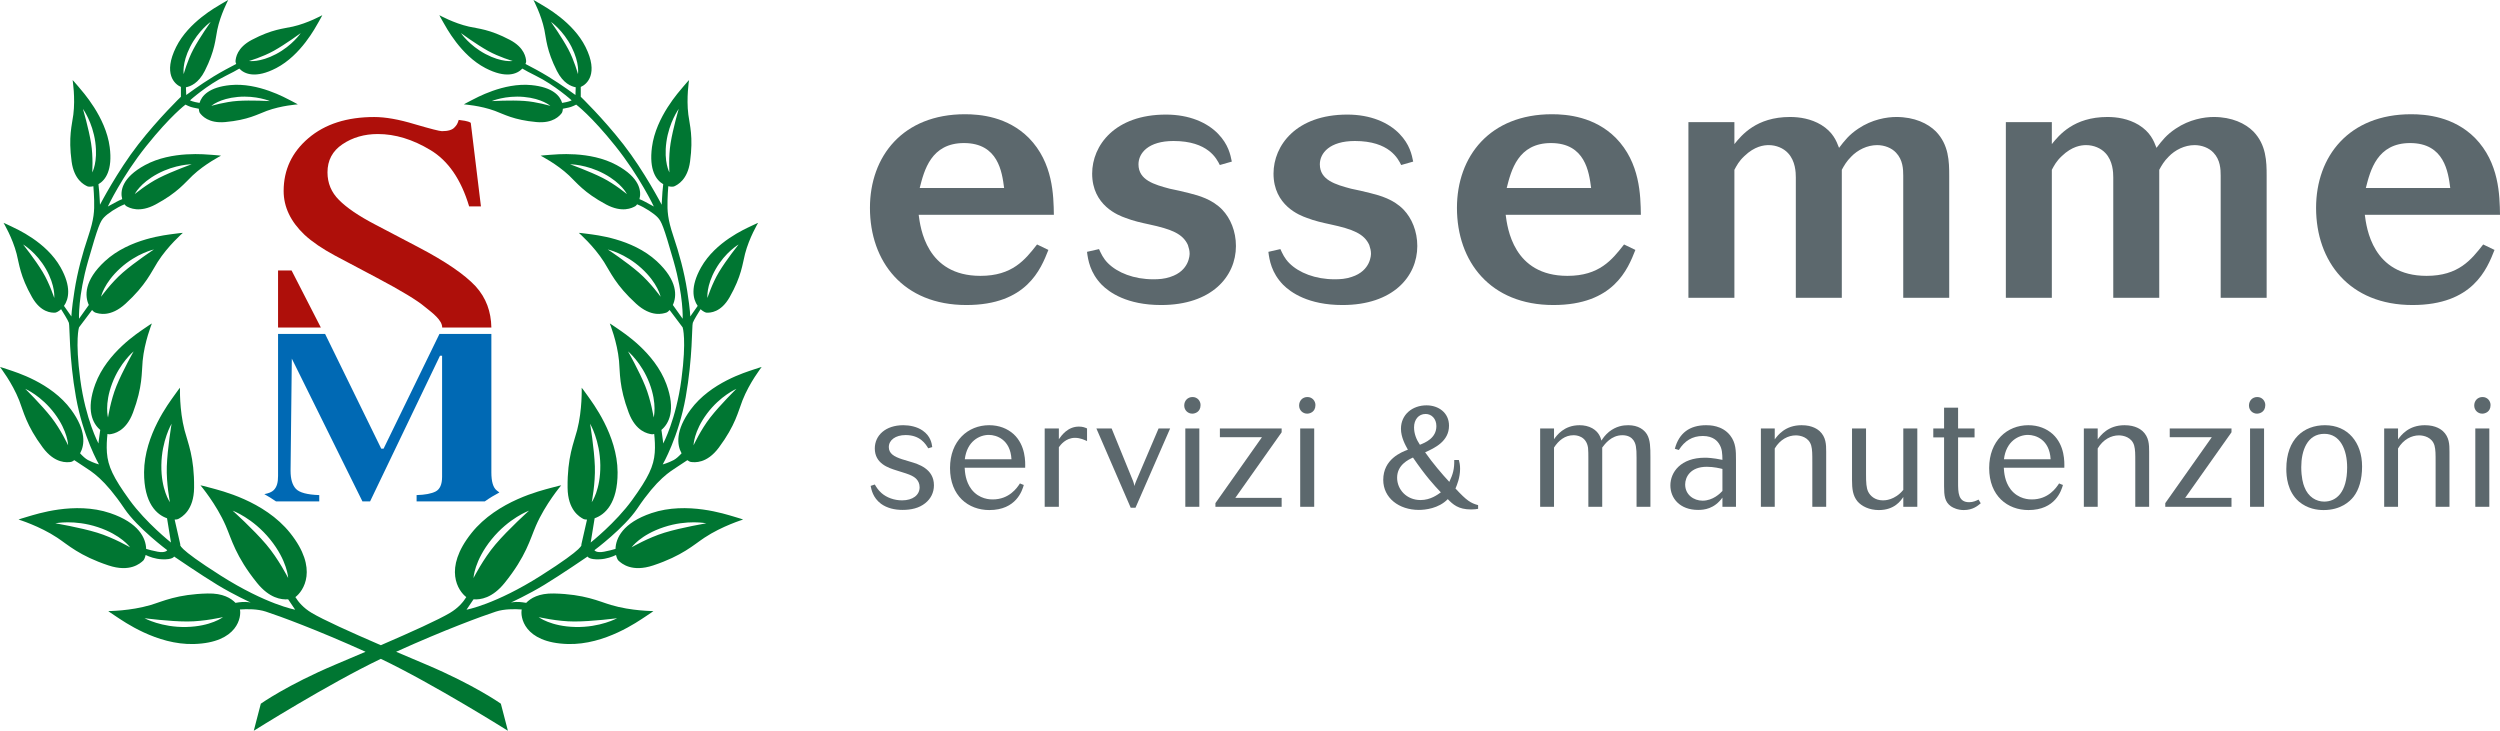 <svg xmlns="http://www.w3.org/2000/svg" xmlns:xlink="http://www.w3.org/1999/xlink" xmlns:serif="http://www.serif.com/" width="100%" height="100%" viewBox="0 0 2371 693" xml:space="preserve" style="fill-rule:evenodd;clip-rule:evenodd;stroke-linejoin:round;stroke-miterlimit:2;">
    <g transform="matrix(1,0,0,1,-45.835,-45.377)">
        <g transform="matrix(4.167,0,0,4.167,0,0)">
            <g transform="matrix(1,0,0,1,174.623,75.361)">
                <path d="M0,37.378C-2.76,41.094 -5.531,40.791 -6.432,40.661C-6.587,40.638 -6.861,40.505 -7.18,40.26L-9.407,41.73C-11.137,42.882 -13.957,44.405 -18.602,51.307C-21.542,55.675 -28.331,60.748 -28.331,60.748C-28.331,60.748 -27.973,61.439 -26.141,61.093C-25.089,60.895 -24.146,60.639 -23.535,60.458C-23.462,58.034 -21.907,54.53 -15.331,52.306C-7.275,49.582 1.625,52.612 3.195,53.046C4.766,53.481 5.51,53.777 5.51,53.777C5.51,53.777 0.729,55.239 -3.292,57.906C-5.769,59.548 -8.311,62.006 -14.957,64.217C-19.821,65.836 -22.143,63.799 -22.877,63.109C-23.042,62.954 -23.273,62.496 -23.414,61.84C-24.232,62.235 -25.578,62.753 -27.121,62.823C-29.657,62.938 -29.888,62.189 -29.888,62.189C-29.888,62.189 -35.939,66.327 -39.732,68.632C-43.524,70.938 -47.328,72.656 -47.328,72.656C-47.328,72.656 -46.521,72.482 -45.427,72.54C-45.006,72.562 -44.423,72.644 -43.865,72.736C-42.867,71.696 -41.002,70.52 -37.532,70.605C-30.529,70.775 -27.38,72.383 -24.532,73.23C-19.907,74.605 -14.906,74.605 -14.906,74.605C-14.906,74.605 -15.532,75.105 -16.907,75.979C-18.282,76.855 -25.907,82.354 -34.407,82.105C-44.53,81.807 -45.229,75.779 -44.875,74.243C-46.543,74.119 -48.879,74.109 -50.774,74.73C-53.915,75.759 -62.425,78.873 -73.468,83.871C-71.195,84.841 -68.873,85.826 -66.577,86.796C-55.637,91.422 -49.629,95.689 -49.629,95.689L-48.026,101.849C-48.026,101.849 -64.898,91.236 -76.946,85.477C-88.994,91.236 -105.866,101.849 -105.866,101.849L-104.263,95.689C-104.263,95.689 -98.256,91.422 -87.315,86.796C-85.02,85.826 -82.697,84.841 -80.425,83.871C-91.468,78.873 -99.977,75.759 -103.118,74.73C-105.013,74.109 -107.35,74.119 -109.018,74.243C-108.662,75.779 -109.362,81.807 -119.485,82.105C-127.985,82.354 -135.61,76.855 -136.985,75.979C-138.36,75.105 -138.985,74.605 -138.985,74.605C-138.985,74.605 -133.985,74.605 -129.36,73.23C-126.512,72.383 -123.363,70.775 -116.36,70.605C-112.891,70.52 -111.025,71.696 -110.027,72.736C-109.469,72.644 -108.887,72.562 -108.466,72.54C-107.371,72.482 -106.564,72.656 -106.564,72.656C-106.564,72.656 -110.368,70.938 -114.16,68.632C-117.953,66.327 -124.005,62.189 -124.005,62.189C-124.005,62.189 -124.235,62.938 -126.771,62.823C-128.314,62.753 -129.66,62.235 -130.478,61.84C-130.619,62.496 -130.85,62.954 -131.016,63.109C-131.75,63.799 -134.071,65.836 -138.936,64.217C-145.582,62.006 -148.124,59.548 -150.6,57.906C-154.621,55.239 -159.402,53.777 -159.402,53.777C-159.402,53.777 -158.659,53.481 -157.088,53.046C-155.517,52.612 -146.617,49.582 -138.562,52.306C-131.985,54.53 -130.431,58.034 -130.357,60.458C-129.746,60.639 -128.804,60.895 -127.751,61.093C-125.919,61.439 -125.562,60.748 -125.562,60.748C-125.562,60.748 -132.351,55.675 -135.291,51.307C-139.935,44.405 -142.756,42.882 -144.485,41.73L-146.712,40.26C-147.031,40.505 -147.305,40.638 -147.46,40.661C-148.361,40.791 -151.132,41.094 -153.892,37.378C-157.663,32.301 -158.27,29.167 -159.251,26.67C-160.844,22.614 -163.623,19.057 -163.623,19.057C-163.623,19.057 -162.92,19.224 -161.533,19.716C-160.146,20.208 -151.994,22.576 -147.447,28.762C-143.953,33.516 -144.336,36.805 -145.395,38.702C-144.846,39.301 -144.192,39.923 -143.61,40.23C-142.297,40.921 -141.1,41.232 -141.1,41.232C-141.1,41.232 -144.719,34.961 -146.333,25.923C-147.947,16.886 -147.717,9.692 -147.947,9.001C-148.148,8.399 -149.396,6.41 -149.717,5.903C-150.3,6.443 -150.872,6.691 -151.106,6.696C-151.9,6.713 -154.334,6.681 -156.331,3.167C-159.058,-1.634 -159.251,-4.415 -159.835,-6.684C-160.784,-10.368 -162.814,-13.747 -162.814,-13.747C-162.814,-13.747 -162.222,-13.527 -161.072,-12.953C-159.923,-12.379 -153.11,-9.459 -149.828,-3.614C-147.342,0.814 -147.969,3.606 -149.06,5.151L-147.371,7.56C-147.371,7.56 -147.371,6.189 -146.679,1.751C-145.987,-2.688 -144.834,-6.826 -143.521,-10.733C-142.208,-14.641 -142.138,-16.44 -142.195,-18.849C-142.222,-19.961 -142.297,-21.14 -142.372,-22.087C-143.008,-21.934 -143.525,-21.969 -143.722,-22.059C-144.477,-22.405 -146.759,-23.543 -147.324,-27.694C-148.095,-33.365 -147.234,-36.018 -146.935,-38.377C-146.448,-42.207 -147.095,-46.248 -147.095,-46.248C-147.095,-46.248 -146.619,-45.776 -145.751,-44.723C-144.883,-43.67 -139.556,-37.874 -138.653,-30.987C-137.969,-25.768 -139.608,-23.478 -141.216,-22.55C-141.15,-21.997 -141.085,-21.379 -141.042,-20.809C-140.927,-19.252 -140.87,-17.869 -140.87,-17.869C-140.87,-17.869 -136.892,-25.523 -132.178,-31.576C-127.463,-37.628 -122.449,-42.445 -122.449,-42.445L-122.449,-44.686C-123.865,-45.279 -126.563,-47.7 -123.538,-53.776C-120.703,-59.469 -114.363,-62.899 -113.298,-63.552C-112.232,-64.205 -111.68,-64.471 -111.68,-64.471C-111.68,-64.471 -113.445,-61.165 -114.166,-57.705C-114.609,-55.573 -114.655,-53.02 -117.013,-48.34C-118.447,-45.495 -120.288,-44.802 -121.303,-44.607L-121.238,-42.849C-121.238,-42.849 -118.138,-45.155 -115.025,-47.057C-113.278,-48.124 -111.281,-49.188 -109.864,-49.916C-109.984,-50.191 -110.032,-50.416 -110.022,-50.541C-109.961,-51.299 -109.696,-53.619 -106.302,-55.404C-101.664,-57.844 -99.112,-57.934 -96.989,-58.415C-93.541,-59.196 -90.267,-61.018 -90.267,-61.018C-90.267,-61.018 -90.524,-60.461 -91.158,-59.385C-91.791,-58.308 -95.11,-51.909 -100.753,-48.976C-105.438,-46.54 -107.972,-47.606 -109.156,-48.861C-109.852,-48.444 -110.833,-47.907 -112.213,-47.229C-116.536,-45.109 -120.374,-41.638 -120.374,-41.638C-120.374,-41.638 -120.155,-41.465 -119.175,-41.235C-118.764,-41.138 -118.443,-41.082 -118.21,-41.049C-117.726,-42.681 -116.029,-44.637 -111.203,-45.104C-104.873,-45.717 -98.604,-42.159 -97.486,-41.601C-96.368,-41.043 -95.849,-40.716 -95.849,-40.716C-95.849,-40.716 -99.587,-40.461 -102.904,-39.238C-104.947,-38.485 -107.136,-37.17 -112.355,-36.69C-116.174,-36.339 -117.66,-38.141 -118.124,-38.743C-118.229,-38.879 -118.346,-39.238 -118.372,-39.722C-118.771,-39.811 -119.274,-39.918 -119.636,-39.979C-120.328,-40.094 -121.411,-40.659 -121.411,-40.659C-121.411,-40.659 -124.812,-38.134 -130.333,-31.229C-135.854,-24.325 -139.083,-17.465 -139.083,-17.465C-139.083,-17.465 -138.506,-17.754 -137.181,-18.503C-136.725,-18.76 -136.244,-18.977 -135.808,-19.15C-136.311,-20.971 -135.884,-24.036 -130.624,-26.895C-124.521,-30.213 -116.701,-29.31 -115.339,-29.227C-113.977,-29.143 -113.315,-29.036 -113.315,-29.036C-113.315,-29.036 -116.965,-27.184 -119.778,-24.539C-121.51,-22.911 -123.15,-20.655 -128.192,-17.945C-131.882,-15.962 -134.144,-17.139 -134.867,-17.547C-134.971,-17.605 -135.119,-17.752 -135.272,-17.974C-137.097,-17.241 -139.132,-15.869 -139.947,-14.999C-140.812,-14.077 -141.273,-13.097 -143.579,-5.039C-145.884,3.019 -145.642,8.079 -145.642,8.079L-143.408,4.939C-144.333,2.951 -144.526,-0.615 -139.737,-5.033C-134.092,-10.238 -125.638,-11.007 -124.183,-11.226C-122.728,-11.444 -122.006,-11.473 -122.006,-11.473C-122.006,-11.473 -125.413,-8.512 -127.75,-4.834C-129.189,-2.571 -130.383,0.391 -135.054,4.655C-138.472,7.776 -141.134,6.95 -141.993,6.65C-142.145,6.597 -142.398,6.406 -142.672,6.091L-145.642,10.039C-145.642,10.039 -146.564,12.805 -145.354,21.9C-144.143,30.996 -141.215,36.46 -141.215,36.46C-141.215,36.46 -141.158,35.71 -140.87,33.808L-140.805,33.379C-142.488,31.975 -144.134,28.89 -141.929,22.934C-139.264,15.733 -132.08,11.21 -130.882,10.355C-129.685,9.5 -129.055,9.146 -129.055,9.146C-129.055,9.146 -130.746,13.331 -131.159,17.669C-131.414,20.339 -131.133,23.52 -133.358,29.44C-134.987,33.773 -137.734,34.245 -138.636,34.368C-138.747,34.382 -138.931,34.36 -139.163,34.293C-139.3,35.537 -139.4,37.101 -139.288,38.56C-139.051,41.639 -137.867,44.19 -134.131,49.347C-130.395,54.504 -124.709,59.005 -124.709,59.005L-125.606,53.483C-127.904,52.699 -130.872,50.139 -130.833,43.003C-130.786,34.5 -125.023,27.071 -124.101,25.728C-123.179,24.384 -122.657,23.777 -122.657,23.777C-122.657,23.777 -122.832,28.774 -121.619,33.444C-120.872,36.32 -119.375,39.524 -119.449,46.528C-119.503,51.654 -122.183,53.186 -123.075,53.656C-123.213,53.728 -123.495,53.784 -123.873,53.786L-122.577,59.479C-122.577,59.479 -123.762,59.954 -113.393,66.532C-103.023,73.111 -96.445,74.295 -96.445,74.295L-98.041,71.932C-99.605,72.05 -102.311,71.683 -105.126,68.192C-110.018,62.128 -110.916,58.241 -112.244,55.186C-114.401,50.225 -117.997,45.987 -117.997,45.987C-117.997,45.987 -117.122,46.138 -115.389,46.641C-113.655,47.144 -103.491,49.442 -97.589,56.836C-91.036,65.046 -94.615,70.086 -96.395,71.427C-95.703,72.553 -94.56,73.902 -92.709,75.005C-90.02,76.61 -83.94,79.355 -76.946,82.377C-69.953,79.355 -63.872,76.61 -61.184,75.005C-59.332,73.902 -58.189,72.553 -57.497,71.427C-59.277,70.086 -62.856,65.046 -56.303,56.836C-50.401,49.442 -40.237,47.144 -38.504,46.641C-36.771,46.138 -35.895,45.987 -35.895,45.987C-35.895,45.987 -39.492,50.225 -41.648,55.186C-42.977,58.241 -43.874,62.128 -48.766,68.192C-51.581,71.683 -54.287,72.05 -55.852,71.932L-57.447,74.295C-57.447,74.295 -50.869,73.111 -40.5,66.532C-30.131,59.954 -31.315,59.479 -31.315,59.479L-30.02,53.786C-30.397,53.784 -30.68,53.728 -30.817,53.656C-31.71,53.186 -34.39,51.654 -34.443,46.528C-34.518,39.524 -33.021,36.32 -32.273,33.444C-31.061,28.774 -31.235,23.777 -31.235,23.777C-31.235,23.777 -30.714,24.384 -29.791,25.728C-28.869,27.071 -23.106,34.5 -23.06,43.003C-23.021,50.139 -25.987,52.699 -28.286,53.483L-29.183,59.005C-29.183,59.005 -23.497,54.504 -19.762,49.347C-16.025,44.19 -14.842,41.639 -14.604,38.56C-14.492,37.101 -14.593,35.537 -14.729,34.293C-14.962,34.36 -15.146,34.382 -15.256,34.368C-16.158,34.245 -18.905,33.773 -20.534,29.44C-22.759,23.52 -22.479,20.339 -22.733,17.669C-23.146,13.331 -24.838,9.146 -24.838,9.146C-24.838,9.146 -24.208,9.5 -23.01,10.355C-21.812,11.21 -14.629,15.733 -11.963,22.934C-9.759,28.89 -11.404,31.975 -13.088,33.379L-13.022,33.808C-12.734,35.71 -12.677,36.46 -12.677,36.46C-12.677,36.46 -9.75,30.996 -8.539,21.9C-7.328,12.805 -8.251,10.039 -8.251,10.039L-11.221,6.091C-11.494,6.406 -11.747,6.597 -11.899,6.65C-12.758,6.95 -15.42,7.776 -18.839,4.655C-23.509,0.391 -24.703,-2.571 -26.143,-4.834C-28.479,-8.512 -31.887,-11.473 -31.887,-11.473C-31.887,-11.473 -31.165,-11.444 -29.709,-11.226C-28.254,-11.007 -19.8,-10.238 -14.155,-5.033C-9.366,-0.615 -9.561,2.951 -10.484,4.939L-8.251,8.079C-8.251,8.079 -8.008,3.019 -10.313,-5.039C-12.619,-13.097 -13.08,-14.077 -13.945,-14.999C-14.761,-15.869 -16.796,-17.241 -18.62,-17.974C-18.773,-17.752 -18.921,-17.605 -19.025,-17.547C-19.749,-17.139 -22.011,-15.962 -25.7,-17.945C-30.742,-20.655 -32.383,-22.911 -34.114,-24.539C-36.927,-27.184 -40.577,-29.036 -40.577,-29.036C-40.577,-29.036 -39.916,-29.143 -38.554,-29.227C-37.191,-29.31 -29.371,-30.213 -23.269,-26.895C-18.009,-24.036 -17.582,-20.971 -18.085,-19.15C-17.648,-18.977 -17.168,-18.76 -16.712,-18.503C-15.387,-17.754 -14.81,-17.465 -14.81,-17.465C-14.81,-17.465 -18.038,-24.325 -23.56,-31.229C-29.08,-38.134 -32.481,-40.659 -32.481,-40.659C-32.481,-40.659 -33.564,-40.094 -34.256,-39.979C-34.618,-39.918 -35.122,-39.811 -35.521,-39.722C-35.546,-39.238 -35.664,-38.879 -35.769,-38.743C-36.232,-38.141 -37.718,-36.339 -41.537,-36.69C-46.756,-37.17 -48.945,-38.485 -50.988,-39.238C-54.305,-40.461 -58.044,-40.716 -58.044,-40.716C-58.044,-40.716 -57.524,-41.043 -56.406,-41.601C-55.288,-42.159 -49.02,-45.717 -42.689,-45.104C-37.863,-44.637 -36.167,-42.681 -35.682,-41.049C-35.449,-41.082 -35.129,-41.138 -34.717,-41.235C-33.737,-41.465 -33.519,-41.638 -33.519,-41.638C-33.519,-41.638 -37.356,-45.109 -41.68,-47.229C-43.06,-47.907 -44.04,-48.444 -44.736,-48.861C-45.921,-47.606 -48.454,-46.54 -53.139,-48.976C-58.782,-51.909 -62.101,-58.308 -62.734,-59.385C-63.369,-60.461 -63.626,-61.018 -63.626,-61.018C-63.626,-61.018 -60.352,-59.196 -56.903,-58.415C-54.78,-57.934 -52.229,-57.844 -47.591,-55.404C-44.196,-53.619 -43.932,-51.299 -43.87,-50.541C-43.86,-50.416 -43.908,-50.191 -44.028,-49.916C-42.611,-49.188 -40.614,-48.124 -38.867,-47.057C-35.755,-45.155 -32.654,-42.849 -32.654,-42.849L-32.589,-44.607C-33.604,-44.802 -35.445,-45.495 -36.879,-48.34C-39.237,-53.02 -39.283,-55.573 -39.727,-57.705C-40.447,-61.165 -42.213,-64.471 -42.213,-64.471C-42.213,-64.471 -41.66,-64.205 -40.595,-63.552C-39.528,-62.899 -33.189,-59.469 -30.354,-53.776C-27.329,-47.7 -30.027,-45.279 -31.443,-44.686L-31.443,-42.445C-31.443,-42.445 -26.429,-37.628 -21.715,-31.576C-17,-25.523 -13.022,-17.869 -13.022,-17.869C-13.022,-17.869 -12.965,-19.252 -12.85,-20.809C-12.808,-21.379 -12.742,-21.997 -12.676,-22.55C-14.284,-23.478 -15.924,-25.768 -15.239,-30.987C-14.337,-37.874 -9.01,-43.67 -8.142,-44.723C-7.272,-45.776 -6.797,-46.248 -6.797,-46.248C-6.797,-46.248 -7.444,-42.207 -6.958,-38.377C-6.658,-36.018 -5.798,-33.365 -6.568,-27.694C-7.134,-23.543 -9.415,-22.405 -10.171,-22.059C-10.367,-21.969 -10.885,-21.934 -11.521,-22.087C-11.595,-21.14 -11.671,-19.961 -11.697,-18.849C-11.755,-16.44 -11.685,-14.641 -10.371,-10.733C-9.058,-6.826 -7.904,-2.688 -7.213,1.751C-6.521,6.189 -6.521,7.56 -6.521,7.56L-4.833,5.151C-5.923,3.606 -6.551,0.814 -4.064,-3.614C-0.782,-9.459 6.03,-12.379 7.18,-12.953C8.33,-13.527 8.921,-13.747 8.921,-13.747C8.921,-13.747 6.892,-10.368 5.942,-6.684C5.358,-4.415 5.166,-1.634 2.438,3.167C0.441,6.681 -1.992,6.713 -2.786,6.696C-3.021,6.691 -3.593,6.443 -4.176,5.903C-4.496,6.41 -5.744,8.399 -5.945,9.001C-6.176,9.692 -5.945,16.886 -7.559,25.923C-9.173,34.961 -12.792,41.232 -12.792,41.232C-12.792,41.232 -11.596,40.921 -10.282,40.23C-9.7,39.923 -9.047,39.301 -8.497,38.702C-9.557,36.805 -9.939,33.516 -6.445,28.762C-1.898,22.576 6.254,20.208 7.641,19.716C9.027,19.224 9.73,19.057 9.73,19.057C9.73,19.057 6.951,22.614 5.358,26.67C4.378,29.167 3.771,32.301 0,37.378M-5.771,36.881C-5.771,36.881 -4.119,33.301 -1.966,30.544C0.329,27.608 3.988,24.024 3.988,24.024C3.988,24.024 0.322,25.599 -2.716,29.671C-5.754,33.743 -5.771,36.881 -5.771,36.881M-2.615,3.35C-2.615,3.35 -1.565,0.072 0.008,-2.547C1.684,-5.335 4.474,-8.831 4.474,-8.831C4.474,-8.831 1.464,-7.075 -0.735,-3.223C-2.935,0.629 -2.615,3.35 -2.615,3.35M-11.264,-25.223C-11.264,-25.223 -11.502,-28.725 -11.001,-31.857C-10.467,-35.193 -9.147,-39.688 -9.147,-39.688C-9.147,-39.688 -11.326,-36.698 -11.955,-32.143C-12.584,-27.588 -11.264,-25.223 -11.264,-25.223M-32.078,-47.601C-32.078,-47.601 -31.64,-50.041 -33.543,-53.797C-35.445,-57.553 -38.223,-59.493 -38.223,-59.493C-38.223,-59.493 -35.74,-55.995 -34.283,-53.266C-32.915,-50.704 -32.078,-47.601 -32.078,-47.601M-46.936,-50.591C-46.936,-50.591 -50.023,-51.482 -52.561,-52.895C-55.264,-54.399 -58.718,-56.942 -58.718,-56.942C-58.718,-56.942 -56.827,-54.131 -53.105,-52.164C-49.383,-50.195 -46.936,-50.591 -46.936,-50.591M-38.366,-40.37C-38.366,-40.37 -40.204,-42.035 -44.397,-42.412C-48.591,-42.789 -51.707,-41.461 -51.707,-41.461C-51.707,-41.461 -47.425,-41.712 -44.339,-41.502C-41.441,-41.304 -38.366,-40.37 -38.366,-40.37M-20.942,-20.291C-20.942,-20.291 -22.079,-22.749 -26.134,-24.918C-30.188,-27.086 -33.889,-27.081 -33.889,-27.081C-33.889,-27.081 -29.477,-25.507 -26.464,-23.978C-23.636,-22.543 -20.942,-20.291 -20.942,-20.291M-13.27,3.065C-13.27,3.065 -13.885,-0.012 -17.644,-3.429C-21.402,-6.846 -25.302,-7.694 -25.302,-7.694C-25.302,-7.694 -21.026,-4.873 -18.214,-2.429C-15.573,-0.134 -13.27,3.065 -13.27,3.065M-14.851,30.552C-14.851,30.552 -14.001,27.531 -15.8,22.779C-17.597,18.028 -20.687,15.503 -20.687,15.503C-20.687,15.503 -18.157,19.957 -16.762,23.412C-15.45,26.655 -14.851,30.552 -14.851,30.552M-28.949,49.838C-28.949,49.838 -26.922,47.015 -26.993,41.39C-27.064,35.764 -29.323,31.965 -29.323,31.965C-29.323,31.965 -28.378,37.559 -28.233,41.683C-28.099,45.556 -28.949,49.838 -28.949,49.838M-55.856,67.088C-55.856,67.088 -53.65,62.729 -50.863,59.445C-47.895,55.947 -43.212,51.75 -43.212,51.75C-43.212,51.75 -47.808,53.424 -51.747,58.287C-55.687,63.149 -55.856,67.088 -55.856,67.088M-41.032,75.979C-41.032,75.979 -38.282,78.105 -32.657,78.229C-27.032,78.355 -23.157,76.23 -23.157,76.23C-23.157,76.23 -28.78,76.98 -32.907,76.98C-36.782,76.98 -41.032,75.979 -41.032,75.979M-19.875,60.1C-19.875,60.1 -16.104,57.902 -12.397,56.768C-8.451,55.562 -2.854,54.635 -2.854,54.635C-2.854,54.635 -7.182,53.736 -12.524,55.5C-17.867,57.264 -19.875,60.1 -19.875,60.1M-134.017,60.1C-134.017,60.1 -136.025,57.264 -141.368,55.5C-146.71,53.736 -151.038,54.635 -151.038,54.635C-151.038,54.635 -145.441,55.562 -141.495,56.768C-137.789,57.902 -134.017,60.1 -134.017,60.1M-112.86,75.979C-112.86,75.979 -117.11,76.98 -120.985,76.98C-125.112,76.98 -130.735,76.23 -130.735,76.23C-130.735,76.23 -126.86,78.355 -121.235,78.229C-115.61,78.105 -112.86,75.979 -112.86,75.979M-98.036,67.088C-98.036,67.088 -98.206,63.149 -102.145,58.287C-106.085,53.424 -110.68,51.75 -110.68,51.75C-110.68,51.75 -105.998,55.947 -103.029,59.445C-100.242,62.729 -98.036,67.088 -98.036,67.088M-124.943,49.838C-124.943,49.838 -125.794,45.556 -125.659,41.683C-125.515,37.559 -124.569,31.965 -124.569,31.965C-124.569,31.965 -126.828,35.764 -126.899,41.39C-126.971,47.015 -124.943,49.838 -124.943,49.838M-139.042,30.552C-139.042,30.552 -138.442,26.655 -137.131,23.412C-135.735,19.957 -133.206,15.503 -133.206,15.503C-133.206,15.503 -136.295,18.028 -138.093,22.779C-139.891,27.531 -139.042,30.552 -139.042,30.552M-140.623,3.065C-140.623,3.065 -138.319,-0.134 -135.679,-2.429C-132.866,-4.873 -128.59,-7.694 -128.59,-7.694C-128.59,-7.694 -132.489,-6.846 -136.249,-3.429C-140.008,-0.012 -140.623,3.065 -140.623,3.065M-132.95,-20.291C-132.95,-20.291 -130.257,-22.543 -127.429,-23.978C-124.416,-25.507 -120.004,-27.081 -120.004,-27.081C-120.004,-27.081 -123.703,-27.086 -127.758,-24.918C-131.813,-22.749 -132.95,-20.291 -132.95,-20.291M-115.526,-40.37C-115.526,-40.37 -112.451,-41.304 -109.553,-41.502C-106.467,-41.712 -102.185,-41.461 -102.185,-41.461C-102.185,-41.461 -105.302,-42.789 -109.495,-42.412C-113.688,-42.035 -115.526,-40.37 -115.526,-40.37M-106.957,-50.591C-106.957,-50.591 -104.509,-50.195 -100.787,-52.164C-97.065,-54.131 -95.175,-56.942 -95.175,-56.942C-95.175,-56.942 -98.629,-54.399 -101.332,-52.895C-103.869,-51.482 -106.957,-50.591 -106.957,-50.591M-121.814,-47.601C-121.814,-47.601 -120.977,-50.704 -119.609,-53.266C-118.152,-55.995 -115.67,-59.493 -115.67,-59.493C-115.67,-59.493 -118.447,-57.553 -120.35,-53.797C-122.252,-50.041 -121.814,-47.601 -121.814,-47.601M-142.629,-25.223C-142.629,-25.223 -141.308,-27.588 -141.937,-32.143C-142.566,-36.698 -144.745,-39.688 -144.745,-39.688C-144.745,-39.688 -143.425,-35.193 -142.891,-31.857C-142.39,-28.725 -142.629,-25.223 -142.629,-25.223M-151.277,3.35C-151.277,3.35 -150.958,0.629 -153.157,-3.223C-155.356,-7.075 -158.366,-8.831 -158.366,-8.831C-158.366,-8.831 -155.576,-5.335 -153.9,-2.547C-152.327,0.072 -151.277,3.35 -151.277,3.35M-148.122,36.881C-148.122,36.881 -148.139,33.743 -151.177,29.671C-154.215,25.599 -157.881,24.024 -157.881,24.024C-157.881,24.024 -154.221,27.608 -151.927,30.544C-149.773,33.301 -148.122,36.881 -148.122,36.881" style="fill:rgb(0,118,50);fill-rule:nonzero;"></path>
            </g>
        </g>
        <g transform="matrix(4.167,0,0,4.167,0,0)">
            <g transform="matrix(1,0,0,1,71.159,88.542)">
                <path d="M0,34.813C1,34.628 1.712,34.324 2.138,33.901C2.876,33.149 3.124,32.152 3.125,30.665L3.125,-1.649L13.833,-1.648L26.607,24.456L27.146,24.456L39.857,-1.648L51.675,-1.649L51.675,29.881C51.675,31.956 52.077,33.314 52.879,33.957C53.107,34.138 53.296,34.297 53.501,34.434C52.399,35.016 51.277,35.688 50.183,36.462L34.658,36.462L34.658,35.03C36.581,34.975 38.028,34.7 39,34.204C39.972,33.69 40.458,32.581 40.458,30.872L40.458,3.308L39.983,3.308L24.072,36.462L22.329,36.462L6.258,3.969L5.973,29.495C5.973,31.368 6.375,32.736 7.177,33.598C7.98,34.461 9.755,34.939 12.502,35.03L12.502,36.462L2.655,36.462C1.778,35.85 0.885,35.302 0,34.813" style="fill:rgb(0,105,180);fill-rule:nonzero;"></path>
            </g>
        </g>
        <g transform="matrix(4.167,0,0,4.167,0,0)">
            <g transform="matrix(1,0,0,1,119.254,46.902)">
                <path d="M0,29.15C2.412,31.808 3.509,34.934 3.58,38.529L-7.611,38.529C-7.611,36.822 -9.853,35.192 -11.568,33.815C-13.287,32.354 -16.906,30.161 -22.425,27.237L-32.02,22.153C-34.909,20.599 -37.211,19.029 -38.928,17.442C-42.108,14.426 -43.698,11.1 -43.698,7.46C-43.698,2.641 -41.817,-1.371 -38.051,-4.574C-34.287,-7.777 -29.297,-9.377 -23.083,-9.379C-20.524,-9.379 -17.454,-8.833 -13.871,-7.746C-10.253,-6.688 -8.188,-6.16 -7.676,-6.16C-6.288,-6.16 -5.337,-6.44 -4.825,-7C-4.317,-7.517 -4.136,-7.804 -3.847,-8.721C-3.152,-8.62 -1.725,-8.505 -1.108,-8.059L1.206,10.959L-1.48,10.959C-3.309,4.834 -6.25,0.558 -10.308,-1.869C-14.329,-4.294 -18.312,-5.507 -22.26,-5.507C-25.331,-5.507 -28.017,-4.728 -30.32,-3.175C-32.587,-1.65 -33.719,0.479 -33.719,3.215C-33.719,5.673 -32.842,7.772 -31.087,9.512C-29.333,11.285 -26.61,13.136 -22.918,15.063L-13.049,20.241C-6.872,23.475 -2.523,26.444 0,29.15M-35.231,38.529L-44.971,38.529L-44.971,25.549L-41.888,25.549L-35.231,38.529Z" style="fill:rgb(174,15,10);fill-rule:nonzero;"></path>
            </g>
        </g>
        <g transform="matrix(4.167,0,0,4.167,0,0)">
            <g transform="matrix(1,0,0,1,223.176,121.967)">
                <path d="M0,-9.324C-0.105,-10.13 -0.351,-11.812 -2.173,-13.074C-3.47,-13.986 -5.187,-14.301 -6.59,-14.301C-10.62,-14.301 -13.074,-11.988 -13.074,-9.009C-13.074,-5.574 -9.989,-4.593 -8.202,-4.032C-6.274,-3.435 -5.363,-3.155 -4.661,-2.804C-4.171,-2.559 -2.874,-1.858 -2.874,-0.176C-2.874,1.612 -4.451,2.803 -6.87,2.803C-8.657,2.803 -10.375,2.173 -11.531,1.156C-12.338,0.456 -12.759,-0.281 -13.074,-0.807C-13.319,-0.701 -13.74,-0.597 -14.021,-0.491C-13.845,0.35 -13.529,2.173 -11.672,3.575C-10.27,4.592 -8.518,4.977 -6.765,4.977C-4.837,4.977 -3.015,4.592 -1.577,3.434C-0.351,2.453 0.386,1.051 0.386,-0.632C0.386,-4.417 -3.225,-5.469 -5.013,-5.994C-5.258,-6.064 -6.765,-6.52 -6.87,-6.555C-8.692,-7.151 -9.884,-7.852 -9.884,-9.324C-9.884,-10.901 -8.377,-12.058 -6.064,-12.058C-2.734,-12.058 -1.507,-10.025 -0.911,-9.044C-0.666,-9.114 -0.246,-9.254 0,-9.324" style="fill:rgb(92,104,109);fill-rule:nonzero;"></path>
            </g>
        </g>
        <g transform="matrix(4.167,0,0,4.167,0,0)">
            <g transform="matrix(1,0,0,1,230.587,119.232)">
                <path d="M0,-3.821C0.491,-7.921 3.33,-9.359 5.468,-9.359C7.221,-9.359 10.375,-8.307 10.621,-3.821L0,-3.821ZM13.74,-1.893C13.775,-3.154 13.88,-6.975 11.111,-9.534C9.709,-10.796 7.816,-11.567 5.538,-11.567C0.736,-11.567 -3.364,-8.027 -3.364,-1.823C-3.364,4.556 0.842,7.746 5.573,7.746C11.707,7.746 13.074,3.295 13.425,2.033C13.18,1.963 12.794,1.787 12.549,1.682C11.917,2.664 10.13,5.328 6.344,5.328C5.818,5.328 3.295,5.328 1.507,3.014C0.14,1.192 0.035,-0.876 -0.034,-1.893L13.74,-1.893Z" style="fill:rgb(92,104,109);"></path>
            </g>
        </g>
        <g transform="matrix(4.167,0,0,4.167,0,0)">
            <g transform="matrix(1,0,0,1,251.994,121.546)">
                <path d="M0,-8.868C0.352,-9.359 1.543,-11.006 3.681,-11.006C4.872,-11.006 5.854,-10.516 6.414,-10.27L6.414,-13.144C5.925,-13.355 5.469,-13.565 4.557,-13.565C1.998,-13.565 0.596,-11.532 0,-10.691L0,-13.144L-3.225,-13.144L-3.225,4.697L0,4.697L0,-8.868Z" style="fill:rgb(92,104,109);"></path>
            </g>
        </g>
        <g transform="matrix(4.167,0,0,4.167,0,0)">
            <g transform="matrix(1,0,0,1,274.692,126.453)">
                <path d="M0,-18.051L-5.083,-6.134C-5.363,-5.503 -5.398,-5.293 -5.469,-4.942C-5.608,-5.538 -5.784,-5.993 -5.818,-6.099L-10.691,-18.051L-14.161,-18.051L-6.345,0L-5.258,0L2.629,-18.051L0,-18.051Z" style="fill:rgb(92,104,109);fill-rule:nonzero;"></path>
            </g>
        </g>
        <g transform="matrix(4.167,0,0,4.167,0,0)">
            <g transform="matrix(1,0,0,1,280.528,124.316)">
                <path d="M0,-21.137C0,-20.015 0.877,-19.279 1.823,-19.279C2.419,-19.279 3.716,-19.63 3.716,-21.242C3.716,-22.154 3.015,-23.064 1.894,-23.064C0.771,-23.064 0,-22.22 0,-21.127L0,-21.137ZM3.436,-15.914L0.247,-15.914L0.247,1.927L3.436,1.927L3.436,-15.914Z" style="fill:rgb(92,104,109);"></path>
            </g>
        </g>
        <g transform="matrix(4.167,0,0,4.167,0,0)">
            <g transform="matrix(1,0,0,1,292.148,110.435)">
                <path d="M0,13.775L10.551,-1.157L10.551,-2.033L-3.505,-2.033L-3.505,-0.035L6.064,-0.035L-4.521,14.966L-4.521,15.808L10.551,15.808L10.551,13.775L0,13.775Z" style="fill:rgb(92,104,109);fill-rule:nonzero;"></path>
            </g>
        </g>
        <g transform="matrix(4.167,0,0,4.167,0,0)">
            <g transform="matrix(1,0,0,1,306.674,124.316)">
                <path d="M0,-21.137C0,-20.015 0.877,-19.279 1.823,-19.279C2.419,-19.279 3.716,-19.63 3.716,-21.242C3.716,-22.154 3.015,-23.064 1.894,-23.064C0.771,-23.064 0,-22.22 0,-21.127L0,-21.137ZM3.436,-15.914L0.247,-15.914L0.247,1.927L3.436,1.927L3.436,-15.914Z" style="fill:rgb(92,104,109);"></path>
            </g>
        </g>
        <g transform="matrix(4.167,0,0,4.167,0,0)">
            <g transform="matrix(1,0,0,1,334.166,117.971)">
                <path d="M0,-5.854C-0.807,-7.045 -1.332,-8.378 -1.332,-9.815C-1.332,-11.567 -0.315,-12.864 1.296,-12.864C2.629,-12.864 3.75,-11.812 3.75,-10.095C3.75,-7.361 1.227,-6.345 0,-5.854M4.767,4.977C4.065,5.467 2.453,6.729 0.141,6.729C-3.015,6.729 -5.187,4.346 -5.187,1.647C-5.187,-1.297 -2.56,-2.489 -1.578,-2.945C1.296,1.262 3.259,3.399 4.767,4.977M7.816,-2.384C7.852,-0.316 7.535,0.806 6.694,2.593C5.117,0.911 2.874,-1.718 1.191,-4.137C3.364,-5.118 6.625,-6.625 6.625,-10.2C6.625,-13.144 4.24,-14.827 1.507,-14.827C-1.718,-14.827 -4.312,-12.724 -4.312,-9.5C-4.312,-7.537 -3.295,-5.749 -2.734,-4.732C-4.241,-4.171 -8.343,-2.56 -8.343,2.138C-8.343,6.239 -4.768,8.973 -0.245,8.973C1.191,8.973 4.276,8.658 6.344,6.519C7.501,7.71 8.728,8.868 11.637,8.868C12.442,8.868 12.793,8.797 13.249,8.727L13.249,7.886C11.566,7.43 10.655,6.87 8.097,4.1C8.412,3.364 9.147,1.647 9.147,-0.386C9.147,-1.297 9.008,-1.858 8.867,-2.384L7.816,-2.384Z" style="fill:rgb(92,104,109);"></path>
            </g>
        </g>
        <g transform="matrix(4.167,0,0,4.167,0,0)">
            <g transform="matrix(1,0,0,1,386.631,118.953)">
                <path d="M0,-3.997C0,-6.275 -0.034,-7.923 -0.771,-9.184C-1.401,-10.236 -2.733,-11.287 -5.047,-11.287C-6.238,-11.287 -7.781,-11.077 -9.429,-9.78C-10.34,-9.009 -10.795,-8.343 -11.146,-7.782C-11.355,-8.518 -11.707,-9.71 -13.214,-10.586C-14.09,-11.077 -15.106,-11.287 -16.123,-11.287C-19.663,-11.287 -21.311,-8.974 -21.941,-8.098L-21.941,-10.551L-25.096,-10.551L-25.096,7.29L-21.941,7.29L-21.941,-6.205C-20.89,-7.817 -19.453,-9.009 -17.489,-9.009C-16.859,-9.009 -14.581,-8.834 -14.195,-6.135C-14.125,-5.539 -14.125,-4.487 -14.125,-3.681L-14.125,7.29L-10.97,7.29L-10.97,-6.205C-10.375,-6.976 -8.938,-9.009 -6.379,-9.009C-3.715,-9.009 -3.364,-6.871 -3.295,-6.38C-3.189,-5.785 -3.154,-5.153 -3.154,-3.892L-3.154,7.29L0,7.29L0,-3.997Z" style="fill:rgb(92,104,109);"></path>
            </g>
        </g>
        <g transform="matrix(4.167,0,0,4.167,0,0)">
            <g transform="matrix(1,0,0,1,403.02,111.978)">
                <path d="M0,10.655C-0.49,11.18 -2.138,12.863 -4.521,12.863C-6.554,12.863 -8.481,11.496 -8.481,9.182C-8.481,7.466 -7.256,5.152 -3.574,5.152C-1.928,5.152 -0.596,5.502 0,5.642L0,10.655ZM3.085,3.539C3.085,1.568 3.085,-0.298 1.753,-1.999C-0.07,-4.312 -2.944,-4.312 -3.715,-4.312C-7.466,-4.312 -9.884,-2.524 -10.83,1.051C-10.585,1.121 -10.164,1.261 -9.919,1.331C-8.623,-0.737 -6.87,-1.859 -4.451,-1.859C-1.998,-1.859 -1.086,-0.562 -0.806,-0.141C-0.034,1.016 -0.034,2.102 0,3.575C-2.173,3.119 -3.47,3.084 -3.961,3.084C-9.533,3.084 -11.847,6.413 -11.847,9.392C-11.847,12.302 -9.709,14.967 -5.538,14.967C-4.206,14.967 -1.857,14.757 0,12.162L0,14.265L3.085,14.265L3.085,3.539Z" style="fill:rgb(92,104,109);"></path>
            </g>
        </g>
        <g transform="matrix(4.167,0,0,4.167,0,0)">
            <g transform="matrix(1,0,0,1,426.635,120.215)">
                <path d="M0,-6.521C0,-8.168 -0.035,-9.851 -1.508,-11.217C-1.858,-11.498 -3.015,-12.549 -5.608,-12.549C-9.323,-12.549 -11.007,-10.271 -11.708,-9.325L-11.708,-11.813L-14.862,-11.813L-14.862,6.028L-11.708,6.028L-11.708,-7.257C-10.48,-9.325 -8.623,-10.236 -6.905,-10.236C-5.854,-10.236 -3.927,-9.815 -3.4,-7.888C-3.155,-6.941 -3.155,-6.03 -3.155,-4.102L-3.155,6.028L0,6.028L0,-6.521Z" style="fill:rgb(92,104,109);"></path>
            </g>
        </g>
        <g transform="matrix(4.167,0,0,4.167,0,0)">
            <g transform="matrix(1,0,0,1,444.186,126.979)">
                <path d="M0,-18.577L0,-4.592C-1.963,-2.208 -4.24,-2.208 -4.626,-2.208C-6.484,-2.208 -7.535,-3.26 -7.991,-4.171C-8.411,-5.047 -8.481,-6.204 -8.481,-8.167L-8.481,-18.577L-11.671,-18.577L-11.671,-6.835C-11.671,-4.837 -11.496,-3.294 -10.444,-1.997C-9.498,-0.876 -7.746,0 -5.572,0C-1.997,0 -0.561,-2.138 0,-2.979L0,-0.736L3.19,-0.736L3.19,-18.577L0,-18.577Z" style="fill:rgb(92,104,109);"></path>
            </g>
        </g>
        <g transform="matrix(4.167,0,0,4.167,0,0)">
            <g transform="matrix(1,0,0,1,456.656,120.213)">
                <path d="M0,-9.779L3.75,-9.779L3.75,-11.812L0,-11.812L0,-16.544L-3.189,-16.544L-3.189,-11.812L-5.643,-11.812L-5.643,-9.779L-3.189,-9.779L-3.189,1.332C-3.189,3.471 -3.05,4.908 -1.612,5.924C-1.087,6.275 -0.069,6.765 1.298,6.765C3.365,6.765 4.487,5.784 5.153,5.223C5.013,4.978 4.802,4.627 4.662,4.382C4.066,4.662 3.436,4.978 2.524,4.978C0,4.978 0,2.735 0,0.456L0,-9.779Z" style="fill:rgb(92,104,109);fill-rule:nonzero;"></path>
            </g>
        </g>
        <g transform="matrix(4.167,0,0,4.167,0,0)">
            <g transform="matrix(1,0,0,1,467.094,119.232)">
                <path d="M0,-3.821C0.491,-7.921 3.33,-9.359 5.469,-9.359C7.222,-9.359 10.376,-8.307 10.621,-3.821L0,-3.821ZM13.74,-1.893C13.775,-3.154 13.88,-6.975 11.111,-9.534C9.71,-10.796 7.817,-11.567 5.538,-11.567C0.736,-11.567 -3.364,-8.027 -3.364,-1.823C-3.364,4.556 0.842,7.746 5.573,7.746C11.707,7.746 13.074,3.295 13.425,2.033C13.18,1.963 12.794,1.787 12.548,1.682C11.917,2.664 10.13,5.328 6.344,5.328C5.819,5.328 3.295,5.328 1.508,3.014C0.141,1.192 0.036,-0.876 -0.035,-1.893L13.74,-1.893Z" style="fill:rgb(92,104,109);"></path>
            </g>
        </g>
        <g transform="matrix(4.167,0,0,4.167,0,0)">
            <g transform="matrix(1,0,0,1,500.138,120.215)">
                <path d="M0,-6.521C0,-8.168 -0.034,-9.851 -1.507,-11.217C-1.856,-11.498 -3.014,-12.549 -5.607,-12.549C-9.322,-12.549 -11.006,-10.271 -11.706,-9.325L-11.706,-11.813L-14.861,-11.813L-14.861,6.028L-11.706,6.028L-11.706,-7.257C-10.479,-9.325 -8.622,-10.236 -6.904,-10.236C-5.853,-10.236 -3.925,-9.815 -3.399,-7.888C-3.154,-6.941 -3.154,-6.03 -3.154,-4.102L-3.154,6.028L0,6.028L0,-6.521Z" style="fill:rgb(92,104,109);"></path>
            </g>
        </g>
        <g transform="matrix(4.167,0,0,4.167,0,0)">
            <g transform="matrix(1,0,0,1,508.332,110.435)">
                <path d="M0,13.775L10.55,-1.157L10.55,-2.033L-3.505,-2.033L-3.505,-0.035L6.064,-0.035L-4.521,14.966L-4.521,15.808L10.55,15.808L10.55,13.775L0,13.775Z" style="fill:rgb(92,104,109);fill-rule:nonzero;"></path>
            </g>
        </g>
        <g transform="matrix(4.167,0,0,4.167,0,0)">
            <g transform="matrix(1,0,0,1,522.859,124.316)">
                <path d="M0,-21.137C0,-20.015 0.876,-19.279 1.822,-19.279C2.418,-19.279 3.716,-19.63 3.716,-21.242C3.716,-22.154 3.015,-23.064 1.893,-23.064C0.771,-23.064 0,-22.22 0,-21.127L0,-21.137ZM3.436,-15.914L0.246,-15.914L0.246,1.927L3.436,1.927L3.436,-15.914Z" style="fill:rgb(92,104,109);"></path>
            </g>
        </g>
        <g transform="matrix(4.167,0,0,4.167,0,0)">
            <g transform="matrix(1,0,0,1,545.204,117.374)">
                <path d="M0,-0.104C0,5.608 -2.488,7.678 -5.222,7.678C-7.01,7.678 -8.867,6.66 -9.744,4.312C-10.023,3.646 -10.444,2.139 -10.444,-0.174C-10.444,-3.925 -9.077,-7.745 -5.187,-7.745C-1.576,-7.745 0,-4.135 0,-0.104M3.4,-0.314C3.4,-5.783 0.176,-9.708 -5.047,-9.708C-9.814,-9.708 -13.844,-6.624 -13.844,0.246C-13.844,1.894 -13.634,5.363 -10.97,7.678C-9.008,9.324 -6.8,9.604 -5.362,9.604C-1.472,9.604 0.597,7.678 1.473,6.556C2.665,5.013 3.4,2.7 3.4,-0.314" style="fill:rgb(92,104,109);"></path>
            </g>
        </g>
        <g transform="matrix(4.167,0,0,4.167,0,0)">
            <g transform="matrix(1,0,0,1,568.494,120.215)">
                <path d="M0,-6.521C0,-8.168 -0.035,-9.851 -1.508,-11.217C-1.858,-11.498 -3.015,-12.549 -5.608,-12.549C-9.323,-12.549 -11.006,-10.271 -11.707,-9.325L-11.707,-11.813L-14.861,-11.813L-14.861,6.028L-11.707,6.028L-11.707,-7.257C-10.48,-9.325 -8.623,-10.236 -6.905,-10.236C-5.854,-10.236 -3.926,-9.815 -3.399,-7.888C-3.155,-6.941 -3.155,-6.03 -3.155,-4.102L-3.155,6.028L0,6.028L0,-6.521Z" style="fill:rgb(92,104,109);"></path>
            </g>
        </g>
        <g transform="matrix(4.167,0,0,4.167,0,0)">
            <g transform="matrix(1,0,0,1,574.128,124.316)">
                <path d="M0,-21.137C0,-20.015 0.876,-19.279 1.822,-19.279C2.418,-19.279 3.715,-19.63 3.715,-21.242C3.715,-22.154 3.014,-23.064 1.893,-23.064C0.771,-23.064 0,-22.22 0,-21.127L0,-21.137ZM3.435,-15.914L0.245,-15.914L0.245,1.927L3.435,1.927L3.435,-15.914Z" style="fill:rgb(92,104,109);"></path>
            </g>
        </g>
        <g transform="matrix(4.167,0,0,4.167,0,0)">
            <g transform="matrix(1,0,0,1,220.322,63.521)">
                <path d="M0,-9.841C1.016,-13.855 2.577,-20.072 10.075,-20.072C17.885,-20.072 18.744,-13.46 19.212,-9.841L0,-9.841ZM26.711,3.008C23.977,6.504 21.087,10.154 13.823,10.154C1.484,10.154 0.156,-0.797 -0.234,-3.749L30.537,-3.749C30.46,-8.122 30.381,-15.585 24.836,-21.243C19.994,-26.085 13.746,-26.632 10.309,-26.632C-3.827,-26.632 -11.325,-17.08 -11.325,-5.31C-11.325,6.892 -3.749,16.791 10.621,16.791C24.367,16.791 27.569,8.6 29.288,4.251L26.711,3.008Z" style="fill:rgb(92,104,109);"></path>
            </g>
        </g>
        <g transform="matrix(4.167,0,0,4.167,0,0)">
            <g transform="matrix(1,0,0,1,258.4,49.073)">
                <path d="M0,19.135C0.233,21.01 0.702,23.9 3.358,26.633C5.075,28.35 9.06,31.24 16.869,31.24C28.35,31.24 33.896,24.759 33.896,17.807C33.896,14.449 32.646,11.482 30.771,9.529C28.507,7.185 25.46,6.326 23.273,5.781C21.789,5.389 20.306,5.077 18.822,4.765C15.308,3.827 11.715,2.812 11.715,-0.781C11.715,-3.358 13.98,-6.092 19.682,-6.092C27.569,-6.092 29.521,-2.03 30.225,-0.624L32.959,-1.406C32.646,-2.968 32.177,-5.311 29.834,-7.732C27.335,-10.309 23.273,-12.105 17.963,-12.105C6.326,-12.105 1.172,-5.076 1.172,1.328C1.172,8.592 7.186,10.856 8.747,11.403C10.543,12.106 12.339,12.497 14.137,12.886C19.212,13.981 21.789,14.996 22.961,17.573C23.196,18.276 23.353,18.901 23.353,19.526C23.353,19.76 23.353,23.431 18.979,24.836C17.651,25.305 16.323,25.383 15.073,25.383C10.699,25.383 6.95,23.9 4.764,21.713C3.671,20.619 3.202,19.526 2.733,18.51L0,19.135Z" style="fill:rgb(92,104,109);fill-rule:nonzero;"></path>
            </g>
        </g>
        <g transform="matrix(4.167,0,0,4.167,0,0)">
            <g transform="matrix(1,0,0,1,299.679,49.073)">
                <path d="M0,19.135C0.233,21.01 0.701,23.9 3.358,26.633C5.075,28.35 9.06,31.24 16.868,31.24C28.35,31.24 33.895,24.759 33.895,17.807C33.895,14.449 32.646,11.482 30.771,9.529C28.506,7.185 25.46,6.326 23.272,5.781C21.789,5.389 20.306,5.077 18.822,4.765C15.308,3.827 11.714,2.812 11.714,-0.781C11.714,-3.358 13.979,-6.092 19.681,-6.092C27.569,-6.092 29.521,-2.03 30.225,-0.624L32.958,-1.406C32.646,-2.968 32.177,-5.311 29.833,-7.732C27.334,-10.309 23.272,-12.105 17.963,-12.105C6.325,-12.105 1.171,-5.076 1.171,1.328C1.171,8.592 7.185,10.856 8.747,11.403C10.543,12.106 12.339,12.497 14.136,12.886C19.212,13.981 21.789,14.996 22.961,17.573C23.195,18.276 23.352,18.901 23.352,19.526C23.352,19.76 23.352,23.431 18.979,24.836C17.65,25.305 16.323,25.383 15.073,25.383C10.699,25.383 6.95,23.9 4.764,21.713C3.67,20.619 3.202,19.526 2.732,18.51L0,19.135Z" style="fill:rgb(92,104,109);fill-rule:nonzero;"></path>
            </g>
        </g>
        <g transform="matrix(4.167,0,0,4.167,0,0)">
            <g transform="matrix(1,0,0,1,353.922,63.521)">
                <path d="M0,-9.841C1.016,-13.855 2.577,-20.072 10.075,-20.072C17.885,-20.072 18.744,-13.46 19.212,-9.841L0,-9.841ZM26.71,3.008C23.977,6.504 21.086,10.154 13.823,10.154C1.484,10.154 0.156,-0.797 -0.234,-3.749L30.537,-3.749C30.46,-8.122 30.381,-15.585 24.836,-21.243C19.994,-26.085 13.745,-26.632 10.309,-26.632C-3.827,-26.632 -11.324,-17.08 -11.324,-5.31C-11.324,6.892 -3.748,16.791 10.621,16.791C24.367,16.791 27.569,8.6 29.288,4.251L26.71,3.008Z" style="fill:rgb(92,104,109);"></path>
            </g>
        </g>
        <g transform="matrix(4.167,0,0,4.167,0,0)">
            <g transform="matrix(1,0,0,1,405.745,77.502)">
                <path d="M0,-38.816L-10.465,-38.816L-10.465,1.171L0,1.171L0,-27.961C0.548,-28.976 1.016,-29.913 2.265,-31.084C4.608,-33.35 6.717,-33.585 7.812,-33.585C9.528,-33.585 11.169,-32.881 12.185,-31.787C13.901,-29.991 13.98,-27.336 13.98,-26.242L13.98,1.171L24.446,1.171L24.446,-27.961C24.992,-28.976 25.539,-29.913 26.555,-30.928C28.038,-32.49 30.225,-33.585 32.49,-33.585C34.131,-33.585 35.771,-32.959 36.785,-31.866C38.348,-30.225 38.427,-28.117 38.427,-26.633L38.427,1.171L48.891,1.171L48.891,-26.633C48.891,-29.835 48.813,-33.662 45.846,-36.708C44.049,-38.504 41.003,-39.987 36.864,-39.987C34.677,-39.987 31.319,-39.441 28.194,-37.332C26.086,-35.927 25.071,-34.599 23.82,-32.959C23.196,-34.599 22.416,-36.552 19.761,-38.191C17.416,-39.598 14.84,-39.987 12.653,-39.987C4.999,-39.987 1.641,-35.849 0,-33.818L0,-38.816Z" style="fill:rgb(92,104,109);fill-rule:nonzero;"></path>
            </g>
        </g>
        <g transform="matrix(4.167,0,0,4.167,0,0)">
            <g transform="matrix(1,0,0,1,477.993,77.502)">
                <path d="M0,-38.816L-10.466,-38.816L-10.466,1.171L0,1.171L0,-27.961C0.547,-28.976 1.016,-29.913 2.265,-31.084C4.609,-33.35 6.717,-33.585 7.812,-33.585C9.528,-33.585 11.169,-32.881 12.185,-31.787C13.902,-29.991 13.98,-27.336 13.98,-26.242L13.98,1.171L24.446,1.171L24.446,-27.961C24.992,-28.976 25.539,-29.913 26.555,-30.928C28.038,-32.49 30.225,-33.585 32.49,-33.585C34.13,-33.585 35.77,-32.959 36.785,-31.866C38.348,-30.225 38.427,-28.117 38.427,-26.633L38.427,1.171L48.891,1.171L48.891,-26.633C48.891,-29.835 48.814,-33.662 45.847,-36.708C44.049,-38.504 41.003,-39.987 36.864,-39.987C34.678,-39.987 31.318,-39.441 28.194,-37.332C26.086,-35.927 25.07,-34.599 23.82,-32.959C23.196,-34.599 22.416,-36.552 19.761,-38.191C17.416,-39.598 14.84,-39.987 12.653,-39.987C4.998,-39.987 1.641,-35.849 0,-33.818L0,-38.816Z" style="fill:rgb(92,104,109);fill-rule:nonzero;"></path>
            </g>
        </g>
        <g transform="matrix(4.167,0,0,4.167,0,0)">
            <g transform="matrix(1,0,0,1,549.459,63.521)">
                <path d="M0,-9.841C1.016,-13.855 2.576,-20.072 10.075,-20.072C17.885,-20.072 18.744,-13.46 19.212,-9.841L0,-9.841ZM26.71,3.008C23.976,6.504 21.086,10.154 13.823,10.154C1.483,10.154 0.156,-0.797 -0.234,-3.749L30.537,-3.749C30.459,-8.122 30.381,-15.585 24.836,-21.243C19.994,-26.085 13.745,-26.632 10.309,-26.632C-3.828,-26.632 -11.325,-17.08 -11.325,-5.31C-11.325,6.892 -3.749,16.791 10.621,16.791C24.367,16.791 27.569,8.6 29.288,4.251L26.71,3.008Z" style="fill:rgb(92,104,109);"></path>
            </g>
        </g>
    </g>
</svg>